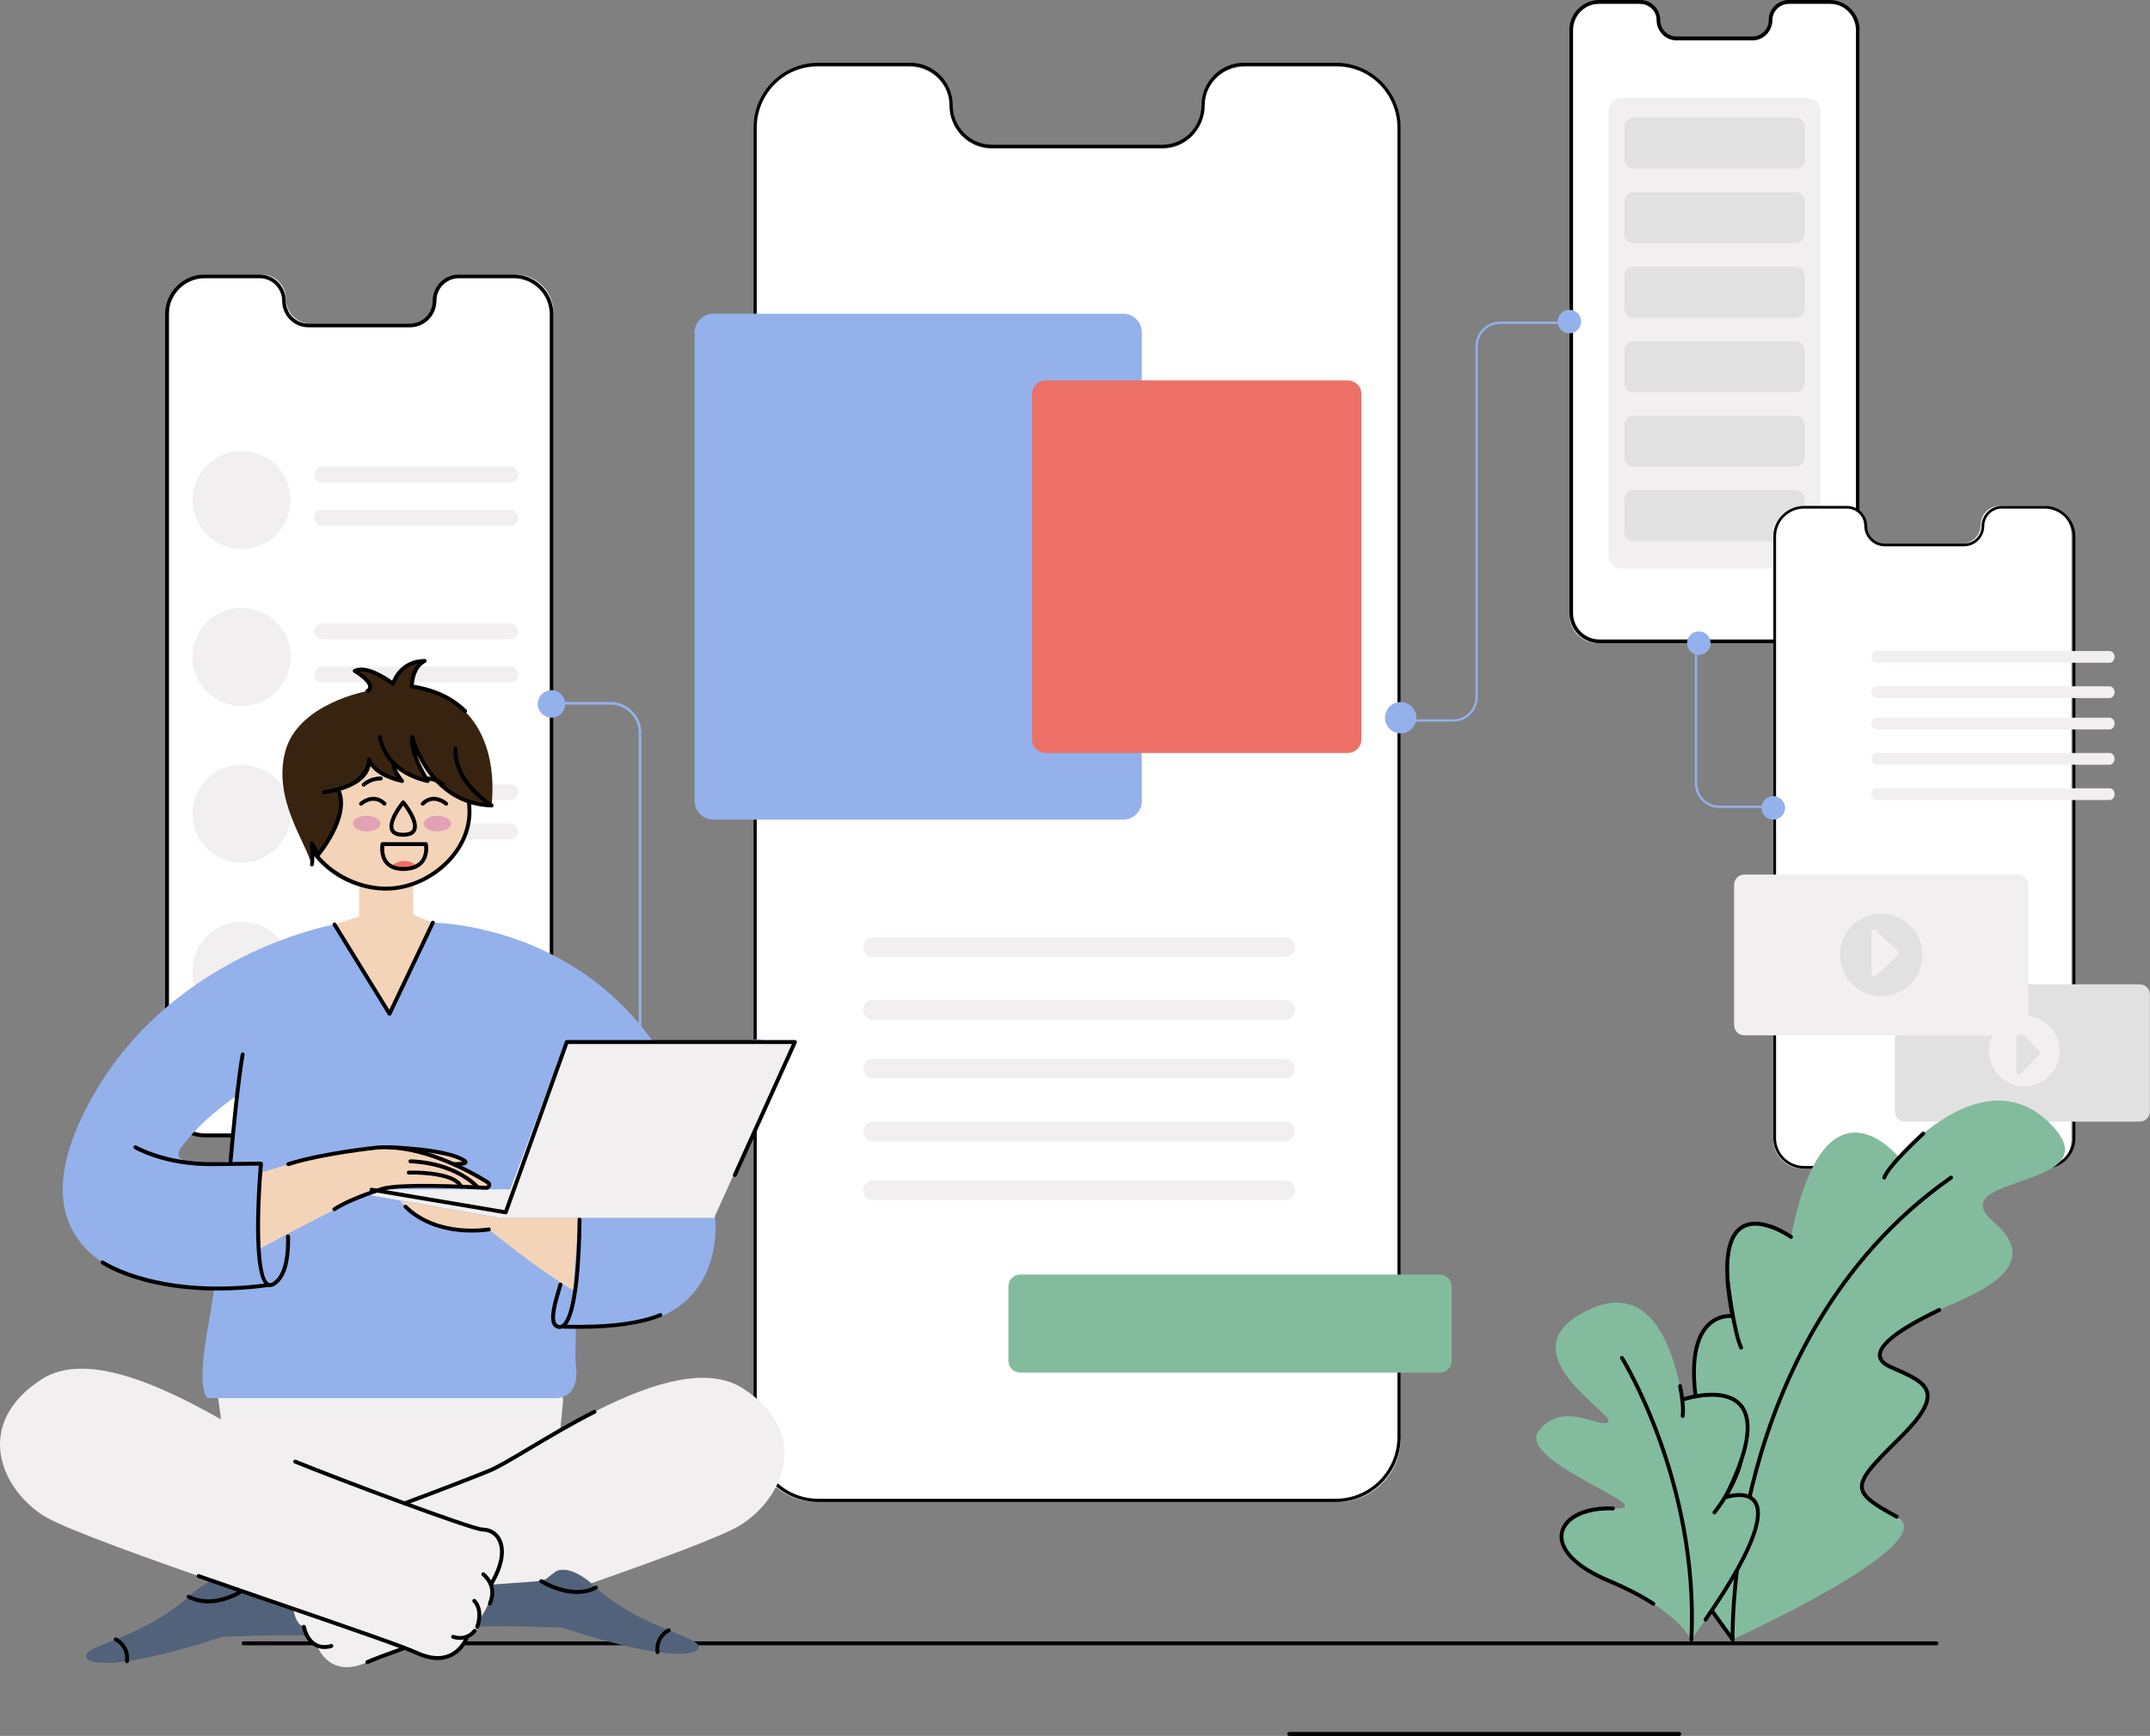 <?xml version="1.0" encoding="UTF-8"?> <svg xmlns="http://www.w3.org/2000/svg" width="2193" height="1771" viewBox="0 0 2193 1771" fill="none"><rect x="0" y="0" width="2193" height="1771" fill="#808080" stroke="none"/> <path fill-rule="evenodd" clip-rule="evenodd" d="M1363.85 1532.37H833.411C797.589 1532.37 768.553 1503.41 768.553 1467.69V132.705C768.553 96.977 797.589 68.016 833.411 68.016H927.548C950.702 68.016 969.475 86.74 969.475 109.838C969.475 132.936 988.248 151.656 1011.41 151.656H1185.86C1209.01 151.656 1227.79 132.936 1227.79 109.838C1227.79 86.74 1246.56 68.016 1269.72 68.016H1363.85C1399.67 68.016 1428.71 96.977 1428.71 132.705V1467.69C1428.71 1503.41 1399.67 1532.37 1363.85 1532.37Z" fill="white"></path> <path fill-rule="evenodd" clip-rule="evenodd" d="M834.74 67.337C800.074 67.337 771.862 95.623 771.862 130.397V1465.99C771.862 1500.76 800.074 1529.05 834.74 1529.05H1362.52C1397.19 1529.05 1425.4 1500.76 1425.4 1465.99V130.397C1425.4 95.623 1397.19 67.337 1362.52 67.337H1268.86C1246.77 67.337 1228.8 85.363 1228.8 107.515C1228.8 131.501 1209.34 151.015 1185.42 151.015H1011.84C987.926 151.015 968.467 131.501 968.467 107.515C968.467 85.363 950.497 67.337 928.404 67.337H834.74ZM1362.52 1532.37H834.74C798.242 1532.37 768.553 1502.6 768.553 1465.99V130.397C768.553 93.794 798.242 64.016 834.74 64.016H928.404C952.321 64.016 971.779 83.53 971.779 107.515C971.779 129.672 989.753 147.694 1011.84 147.694H1185.42C1207.51 147.694 1225.48 129.672 1225.48 107.515C1225.48 83.53 1244.94 64.016 1268.86 64.016H1362.52C1399.02 64.016 1428.71 93.794 1428.71 130.397V1465.99C1428.71 1502.6 1399.02 1532.37 1362.52 1532.37Z" fill="black"></path> <path fill-rule="evenodd" clip-rule="evenodd" d="M1867.74 656.158H1629.84C1613.78 656.158 1600.75 643.258 1600.75 627.351V32.812C1600.75 16.902 1613.78 4.001 1629.84 4.001H1672.06C1682.44 4.001 1690.86 12.34 1690.86 22.631C1690.86 32.913 1699.28 41.253 1709.67 41.253H1787.91C1798.29 41.253 1806.71 32.913 1806.71 22.631C1806.71 12.34 1815.13 4.001 1825.52 4.001H1867.74C1883.8 4.001 1896.83 16.902 1896.83 32.812V627.351C1896.83 643.258 1883.8 656.158 1867.74 656.158Z" fill="white"></path> <path fill-rule="evenodd" clip-rule="evenodd" d="M1631.34 3.768C1616.55 3.768 1604.51 15.852 1604.51 30.701V625.453C1604.51 640.307 1616.55 652.391 1631.34 652.391H1866.23C1881.03 652.391 1893.07 640.307 1893.07 625.453V30.701C1893.07 15.852 1881.03 3.768 1866.23 3.768H1824.55C1815.34 3.768 1807.86 11.281 1807.86 20.517C1807.86 31.828 1798.68 41.033 1787.41 41.033H1710.16C1698.89 41.033 1689.72 31.828 1689.72 20.517C1689.72 11.281 1682.23 3.768 1673.03 3.768H1631.34ZM1866.23 656.158H1631.34C1614.48 656.158 1600.75 642.383 1600.75 625.453V30.701C1600.75 13.772 1614.48 0 1631.34 0H1673.03C1684.3 0 1693.48 9.201 1693.48 20.517C1693.48 29.752 1700.96 37.265 1710.16 37.265H1787.41C1796.61 37.265 1804.1 29.752 1804.1 20.517C1804.1 9.201 1813.27 0 1824.55 0H1866.23C1883.1 0 1896.83 13.772 1896.83 30.701V625.453C1896.83 642.383 1883.1 656.158 1866.23 656.158Z" fill="black"></path> <path fill-rule="evenodd" clip-rule="evenodd" d="M525.984 1156.28H210.929C189.658 1156.28 172.409 1138.95 172.409 1117.57V318.772C172.409 297.395 189.658 280.068 210.929 280.068H266.844C280.595 280.068 291.747 291.273 291.747 305.09C291.747 318.908 302.898 330.113 316.65 330.113H420.263C434.019 330.113 445.167 318.908 445.167 305.09C445.167 291.273 456.318 280.068 470.074 280.068H525.984C547.26 280.068 564.504 297.395 564.504 318.772V1117.57C564.504 1138.95 547.26 1156.28 525.984 1156.28Z" fill="white"></path> <path fill-rule="evenodd" clip-rule="evenodd" d="M208.834 283.85C188.619 283.85 172.174 300.369 172.174 320.673V1119.67C172.174 1139.98 188.619 1156.5 208.834 1156.5H524.078C544.293 1156.5 560.738 1139.98 560.738 1119.67V320.673C560.738 300.369 544.293 283.85 524.078 283.85H468.13C455.428 283.85 445.095 294.229 445.095 306.988C445.095 321.834 433.075 333.908 418.294 333.908H314.618C299.838 333.908 287.817 321.834 287.817 306.988C287.817 294.229 277.48 283.85 264.778 283.85H208.834ZM524.078 1160.28H208.834C186.541 1160.28 168.408 1142.07 168.408 1119.67V320.673C168.408 298.281 186.541 280.068 208.834 280.068H264.778C279.559 280.068 291.583 292.142 291.583 306.988C291.583 319.747 301.916 330.126 314.618 330.126H418.294C430.996 330.126 441.329 319.747 441.329 306.988C441.329 292.142 453.353 280.068 468.13 280.068H524.078C546.372 280.068 564.504 298.281 564.504 320.673V1119.67C564.504 1142.07 546.372 1160.28 524.078 1160.28Z" fill="black"></path> <path fill-rule="evenodd" clip-rule="evenodd" d="M1482.32 736.178H1440.72V733.872H1482.32C1494.84 733.872 1505.04 723.597 1505.04 710.97V353.287C1505.04 339.389 1516.26 328.079 1530.05 328.079H1600.75V330.385H1530.05C1517.52 330.385 1507.33 340.66 1507.33 353.287V710.97C1507.33 724.868 1496.1 736.178 1482.32 736.178Z" fill="#94B1EB"></path> <path fill-rule="evenodd" clip-rule="evenodd" d="M756.55 1076.26H682.957C665.617 1076.26 651.514 1062.11 651.514 1044.7V747.73C651.514 731.783 638.587 718.809 622.698 718.809H564.504V716.173H622.698C640.038 716.173 654.141 730.327 654.141 747.73V1044.7C654.141 1060.65 667.068 1073.62 682.957 1073.62H756.55V1076.26Z" fill="#94B1EB"></path> <path fill-rule="evenodd" clip-rule="evenodd" d="M788.558 1076.26C788.558 1085.1 781.391 1092.26 772.554 1092.26C763.717 1092.26 756.55 1085.1 756.55 1076.26C756.55 1067.42 763.717 1060.26 772.554 1060.26C781.391 1060.26 788.558 1067.42 788.558 1076.26Z" fill="#94B1EB"></path> <path fill-rule="evenodd" clip-rule="evenodd" d="M1444.72 732.177C1444.72 741.014 1437.55 748.181 1428.71 748.181C1419.87 748.181 1412.71 741.014 1412.71 732.177C1412.71 723.336 1419.87 716.173 1428.71 716.173C1437.55 716.173 1444.72 723.336 1444.72 732.177Z" fill="#94B1EB"></path> <path fill-rule="evenodd" clip-rule="evenodd" d="M1612.76 328.081C1612.76 334.709 1607.38 340.082 1600.76 340.082C1594.13 340.082 1588.75 334.709 1588.75 328.081C1588.75 321.45 1594.13 316.076 1600.76 316.076C1607.38 316.076 1612.76 321.45 1612.76 328.081Z" fill="#94B1EB"></path> <path fill-rule="evenodd" clip-rule="evenodd" d="M1744.79 656.16C1744.79 662.788 1739.42 668.161 1732.79 668.161C1726.16 668.161 1720.78 662.788 1720.78 656.16C1720.78 649.529 1726.16 644.156 1732.79 644.156C1739.42 644.156 1744.79 649.529 1744.79 656.16Z" fill="#94B1EB"></path> <path fill-rule="evenodd" clip-rule="evenodd" d="M576.507 718.172C576.507 725.907 570.238 732.177 562.504 732.177C554.773 732.177 548.5 725.907 548.5 718.172C548.5 710.436 554.773 704.17 562.504 704.17C570.238 704.17 576.507 710.436 576.507 718.172Z" fill="#94B1EB"></path> <path fill-rule="evenodd" clip-rule="evenodd" d="M296.439 510.123C296.439 537.745 274.049 560.135 246.429 560.135C218.809 560.135 196.415 537.745 196.415 510.123C196.415 482.502 218.809 460.111 246.429 460.111C274.049 460.111 296.439 482.502 296.439 510.123Z" fill="#F1EFEF"></path> <path fill-rule="evenodd" clip-rule="evenodd" d="M520.391 492.119H328.549C324.069 492.119 320.445 488.537 320.445 484.117C320.445 479.697 324.069 476.115 328.549 476.115H520.391C524.868 476.115 528.495 479.697 528.495 484.117C528.495 488.537 524.868 492.119 520.391 492.119Z" fill="#F1EFEF"></path> <path fill-rule="evenodd" clip-rule="evenodd" d="M520.391 536.129H328.549C324.069 536.129 320.445 532.545 320.445 528.126C320.445 523.706 324.069 520.126 328.549 520.126H520.391C524.868 520.126 528.495 523.706 528.495 528.126C528.495 532.545 524.868 536.129 520.391 536.129Z" fill="#F1EFEF"></path> <path fill-rule="evenodd" clip-rule="evenodd" d="M296.439 670.162C296.439 697.783 274.049 720.174 246.429 720.174C218.809 720.174 196.415 697.783 196.415 670.162C196.415 642.54 218.809 620.15 246.429 620.15C274.049 620.15 296.439 642.54 296.439 670.162Z" fill="#F1EFEF"></path> <path fill-rule="evenodd" clip-rule="evenodd" d="M520.391 652.158H328.549C324.069 652.158 320.445 648.576 320.445 644.156C320.445 639.735 324.069 636.154 328.549 636.154H520.391C524.868 636.154 528.495 639.735 528.495 644.156C528.495 648.576 524.868 652.158 520.391 652.158Z" fill="#F1EFEF"></path> <path fill-rule="evenodd" clip-rule="evenodd" d="M520.391 696.168H328.549C324.069 696.168 320.445 692.584 320.445 688.164C320.445 683.745 324.069 680.164 328.549 680.164H520.391C524.868 680.164 528.495 683.745 528.495 688.164C528.495 692.584 524.868 696.168 520.391 696.168Z" fill="#F1EFEF"></path> <path fill-rule="evenodd" clip-rule="evenodd" d="M1843.25 580.14H1654.33C1646.84 580.14 1640.76 574.097 1640.76 566.649V113.519C1640.76 106.063 1646.84 100.024 1654.33 100.024H1843.25C1850.74 100.024 1856.82 106.063 1856.82 113.519V566.649C1856.82 574.097 1850.74 580.14 1843.25 580.14Z" fill="#F1EFEF"></path> <path fill-rule="evenodd" clip-rule="evenodd" d="M296.439 830.201C296.439 857.822 274.049 880.213 246.429 880.213C218.809 880.213 196.415 857.822 196.415 830.201C196.415 802.579 218.809 780.188 246.429 780.188C274.049 780.188 296.439 802.579 296.439 830.201Z" fill="#F1EFEF"></path> <path fill-rule="evenodd" clip-rule="evenodd" d="M520.391 816.197H328.549C324.069 816.197 320.445 812.616 320.445 808.195C320.445 803.775 324.069 800.193 328.549 800.193H520.391C524.868 800.193 528.495 803.775 528.495 808.195C528.495 812.616 524.868 816.197 520.391 816.197Z" fill="#F1EFEF"></path> <path fill-rule="evenodd" clip-rule="evenodd" d="M520.391 856.207H328.549C324.069 856.207 320.445 852.622 320.445 848.203C320.445 843.784 324.069 840.203 328.549 840.203H520.391C524.868 840.203 528.495 843.784 528.495 848.203C528.495 852.622 524.868 856.207 520.391 856.207Z" fill="#F1EFEF"></path> <path fill-rule="evenodd" clip-rule="evenodd" d="M296.439 990.239C296.439 1017.86 274.049 1040.25 246.429 1040.25C218.809 1040.25 196.415 1017.86 196.415 990.239C196.415 962.618 218.809 940.227 246.429 940.227C274.049 940.227 296.439 962.618 296.439 990.239Z" fill="#F1EFEF"></path> <path fill-rule="evenodd" clip-rule="evenodd" d="M520.391 976.236H328.549C324.069 976.236 320.445 972.654 320.445 968.234C320.445 963.813 324.069 960.232 328.549 960.232H520.391C524.868 960.232 528.495 963.813 528.495 968.234C528.495 972.654 524.868 976.236 520.391 976.236Z" fill="#F1EFEF"></path> <path fill-rule="evenodd" clip-rule="evenodd" d="M520.391 1020.25H328.549C324.069 1020.25 320.445 1016.66 320.445 1012.24C320.445 1007.82 324.069 1004.24 328.549 1004.24H520.391C524.868 1004.24 528.495 1007.82 528.495 1012.24C528.495 1016.66 524.868 1020.25 520.391 1020.25Z" fill="#F1EFEF"></path> <path fill-rule="evenodd" clip-rule="evenodd" d="M1145.6 836.202H727.587C717.066 836.202 708.539 827.691 708.539 817.199V339.08C708.539 328.584 717.066 320.077 727.587 320.077H1145.6C1156.12 320.077 1164.65 328.584 1164.65 339.08V817.199C1164.65 827.691 1156.12 836.202 1145.6 836.202Z" fill="#94B1EB"></path> <path fill-rule="evenodd" clip-rule="evenodd" d="M1374.67 768.186H1066.66C1058.9 768.186 1052.62 761.921 1052.62 754.19V402.093C1052.62 394.362 1058.9 388.094 1066.66 388.094H1374.67C1382.42 388.094 1388.7 394.362 1388.7 402.093V754.19C1388.7 761.921 1382.42 768.186 1374.67 768.186Z" fill="#EC7068"></path> <path fill-rule="evenodd" clip-rule="evenodd" d="M1311.42 976.236H889.851C884.731 976.236 880.58 971.756 880.58 966.233C880.58 960.707 884.731 956.231 889.851 956.231H1311.42C1316.54 956.231 1320.69 960.707 1320.69 966.233C1320.69 971.756 1316.54 976.236 1311.42 976.236Z" fill="#F1EFEF"></path> <path fill-rule="evenodd" clip-rule="evenodd" d="M1311.42 1040.25H889.851C884.731 1040.25 880.58 1035.77 880.58 1030.25C880.58 1024.73 884.731 1020.25 889.851 1020.25H1311.42C1316.54 1020.25 1320.69 1024.73 1320.69 1030.25C1320.69 1035.77 1316.54 1040.25 1311.42 1040.25Z" fill="#F1EFEF"></path> <path fill-rule="evenodd" clip-rule="evenodd" d="M1311.42 1100.27H889.851C884.731 1100.27 880.58 1095.79 880.58 1090.27C880.58 1084.74 884.731 1080.26 889.851 1080.26H1311.42C1316.54 1080.26 1320.69 1084.74 1320.69 1090.27C1320.69 1095.79 1316.54 1100.27 1311.42 1100.27Z" fill="#F1EFEF"></path> <path fill-rule="evenodd" clip-rule="evenodd" d="M1311.42 1164.28H889.851C884.731 1164.28 880.58 1159.8 880.58 1154.28C880.58 1148.76 884.731 1144.28 889.851 1144.28H1311.42C1316.54 1144.28 1320.69 1148.76 1320.69 1154.28C1320.69 1159.8 1316.54 1164.28 1311.42 1164.28Z" fill="#F1EFEF"></path> <path fill-rule="evenodd" clip-rule="evenodd" d="M1311.42 1224.3H889.851C884.731 1224.3 880.58 1219.82 880.58 1214.3C880.58 1208.77 884.731 1204.29 889.851 1204.29H1311.42C1316.54 1204.29 1320.69 1208.77 1320.69 1214.3C1320.69 1219.82 1316.54 1224.3 1311.42 1224.3Z" fill="#F1EFEF"></path> <path fill-rule="evenodd" clip-rule="evenodd" d="M1468.65 1400.34H1040.7C1034.02 1400.34 1028.62 1394.98 1028.62 1388.37V1312.28C1028.62 1305.67 1034.02 1300.31 1040.7 1300.31H1468.65C1475.32 1300.31 1480.73 1305.67 1480.73 1312.28V1388.37C1480.73 1394.98 1475.32 1400.34 1468.65 1400.34Z" fill="#83BB9E"></path> <path fill-rule="evenodd" clip-rule="evenodd" d="M1831.6 172.042H1665.98C1660.89 172.042 1656.77 167.788 1656.77 162.544V129.527C1656.77 124.279 1660.89 120.029 1665.98 120.029H1831.6C1836.69 120.029 1840.81 124.279 1840.81 129.527V162.544C1840.81 167.788 1836.69 172.042 1831.6 172.042Z" fill="#E1E1E1"></path> <path fill-rule="evenodd" clip-rule="evenodd" d="M1831.6 248.06H1665.98C1660.89 248.06 1656.77 243.807 1656.77 238.562V205.545C1656.77 200.297 1660.89 196.047 1665.98 196.047H1831.6C1836.69 196.047 1840.81 200.297 1840.81 205.545V238.562C1840.81 243.807 1836.69 248.06 1831.6 248.06Z" fill="#E1E1E1"></path> <path fill-rule="evenodd" clip-rule="evenodd" d="M1831.6 324.078H1665.98C1660.89 324.078 1656.77 319.825 1656.77 314.58V281.564C1656.77 276.315 1660.89 272.066 1665.98 272.066H1831.6C1836.69 272.066 1840.81 276.315 1840.81 281.564V314.58C1840.81 319.825 1836.69 324.078 1831.6 324.078Z" fill="#E1E1E1"></path> <path fill-rule="evenodd" clip-rule="evenodd" d="M1831.6 400.097H1665.98C1660.89 400.097 1656.77 395.843 1656.77 390.595V357.582C1656.77 352.334 1660.89 348.084 1665.98 348.084H1831.6C1836.69 348.084 1840.81 352.334 1840.81 357.582V390.595C1840.81 395.843 1836.69 400.097 1831.6 400.097Z" fill="#E1E1E1"></path> <path fill-rule="evenodd" clip-rule="evenodd" d="M1831.6 476.115H1665.98C1660.89 476.115 1656.77 471.862 1656.77 466.613V433.6C1656.77 428.352 1660.89 424.102 1665.98 424.102H1831.6C1836.69 424.102 1840.81 428.352 1840.81 433.6V466.613C1840.81 471.862 1836.69 476.115 1831.6 476.115Z" fill="#E1E1E1"></path> <path fill-rule="evenodd" clip-rule="evenodd" d="M1831.6 552.133H1665.98C1660.89 552.133 1656.77 547.88 1656.77 542.632V509.619C1656.77 504.37 1660.89 500.121 1665.98 500.121H1831.6C1836.69 500.121 1840.81 504.37 1840.81 509.619V542.632C1840.81 547.88 1836.69 552.133 1831.6 552.133Z" fill="#E1E1E1"></path> <path fill-rule="evenodd" clip-rule="evenodd" d="M1804.8 824.199H1753.57C1739.9 824.199 1728.79 812.91 1728.79 799.038V656.158H1731.06V799.038C1731.06 811.641 1741.15 821.898 1753.57 821.898H1804.8V824.199Z" fill="#94B1EB"></path> <path fill-rule="evenodd" clip-rule="evenodd" d="M2083.01 1192.29H1838.68C1822.18 1192.29 1808.8 1178.92 1808.8 1162.42V545.999C1808.8 529.504 1822.18 516.125 1838.68 516.125H1882.04C1892.71 516.125 1901.35 524.775 1901.35 535.44C1901.35 546.101 1910 554.747 1920.67 554.747H2001.02C2011.69 554.747 2020.34 546.101 2020.34 535.44C2020.34 524.775 2028.98 516.125 2039.65 516.125H2083.01C2099.5 516.125 2112.88 529.504 2112.88 545.999V1162.42C2112.88 1178.92 2099.5 1192.29 2083.01 1192.29Z" fill="white"></path> <path fill-rule="evenodd" clip-rule="evenodd" d="M1840.18 518.87C1824.41 518.87 1811.57 531.6 1811.57 547.244V1161.17C1811.57 1176.81 1824.41 1189.54 1840.18 1189.54H2085.5C2101.28 1189.54 2114.11 1176.81 2114.11 1161.17V547.244C2114.11 531.6 2101.28 518.87 2085.5 518.87H2041.96C2032.03 518.87 2023.96 526.882 2023.96 536.732C2023.96 548.091 2014.64 557.335 2003.18 557.335H1922.5C1911.05 557.335 1901.73 548.091 1901.73 536.732C1901.73 526.882 1893.65 518.87 1883.72 518.87H1840.18ZM2085.5 1192.29H1840.18C1822.88 1192.29 1808.8 1178.33 1808.8 1161.17V547.244C1808.8 530.086 1822.88 516.125 1840.18 516.125H1883.72C1895.17 516.125 1904.49 525.372 1904.49 536.732C1904.49 546.578 1912.57 554.59 1922.5 554.59H2003.18C2013.11 554.59 2021.19 546.578 2021.19 536.732C2021.19 525.372 2030.51 516.125 2041.96 516.125H2085.5C2102.8 516.125 2116.88 530.086 2116.88 547.244V1161.17C2116.88 1178.33 2102.8 1192.29 2085.5 1192.29Z" fill="black"></path> <path fill-rule="evenodd" clip-rule="evenodd" d="M1820.81 824.201C1820.81 830.828 1815.43 836.202 1808.8 836.202C1802.18 836.202 1796.8 830.828 1796.8 824.201C1796.8 817.57 1802.18 812.196 1808.8 812.196C1815.43 812.196 1820.81 817.57 1820.81 824.201Z" fill="#94B1EB"></path> <path fill-rule="evenodd" clip-rule="evenodd" d="M2151.66 676.163H1914.05C1911.17 676.163 1908.83 673.476 1908.83 670.164C1908.83 666.848 1911.17 664.16 1914.05 664.16H2151.66C2154.55 664.16 2156.89 666.848 2156.89 670.164C2156.89 673.476 2154.55 676.163 2151.66 676.163Z" fill="#F1EFEF"></path> <path fill-rule="evenodd" clip-rule="evenodd" d="M2151.66 712.172H1914.05C1911.17 712.172 1908.83 709.485 1908.83 706.168C1908.83 702.856 1911.17 700.169 1914.05 700.169H2151.66C2154.55 700.169 2156.89 702.856 2156.89 706.168C2156.89 709.485 2154.55 712.172 2151.66 712.172Z" fill="#F1EFEF"></path> <path fill-rule="evenodd" clip-rule="evenodd" d="M2151.66 744.18H1914.05C1911.17 744.18 1908.83 741.494 1908.83 738.178C1908.83 734.867 1911.17 732.177 1914.05 732.177H2151.66C2154.55 732.177 2156.89 734.867 2156.89 738.178C2156.89 741.494 2154.55 744.18 2151.66 744.18Z" fill="#F1EFEF"></path> <path fill-rule="evenodd" clip-rule="evenodd" d="M2151.66 780.188H1914.05C1911.17 780.188 1908.83 777.501 1908.83 774.189C1908.83 770.873 1911.17 768.186 1914.05 768.186H2151.66C2154.55 768.186 2156.89 770.873 2156.89 774.189C2156.89 777.501 2154.55 780.188 2151.66 780.188Z" fill="#F1EFEF"></path> <path fill-rule="evenodd" clip-rule="evenodd" d="M2151.66 816.197H1914.05C1911.17 816.197 1908.83 813.51 1908.83 810.193C1908.83 806.881 1911.17 804.194 1914.05 804.194H2151.66C2154.55 804.194 2156.89 806.881 2156.89 810.193C2156.89 813.51 2154.55 816.197 2151.66 816.197Z" fill="#F1EFEF"></path> <path fill-rule="evenodd" clip-rule="evenodd" d="M2182.51 1144.28H1943.23C1937.48 1144.28 1932.83 1139.63 1932.83 1133.9V1014.62C1932.83 1008.89 1937.48 1004.24 1943.23 1004.24H2182.51C2188.24 1004.24 2192.9 1008.89 2192.9 1014.62V1133.9C2192.9 1139.63 2188.24 1144.28 2182.51 1144.28Z" fill="#E1E1E1"></path> <path fill-rule="evenodd" clip-rule="evenodd" d="M2100.88 1072.26C2100.88 1092.14 2084.75 1108.27 2064.86 1108.27C2044.98 1108.27 2028.86 1092.14 2028.86 1072.26C2028.86 1052.37 2044.98 1036.25 2064.86 1036.25C2084.75 1036.25 2100.88 1052.37 2100.88 1072.26Z" fill="#F1EFEF"></path> <path fill-rule="evenodd" clip-rule="evenodd" d="M2080.17 1075.98L2060.93 1095.55C2059.43 1097.08 2056.86 1095.99 2056.86 1093.83V1054.69C2056.86 1052.52 2059.43 1051.44 2060.93 1052.97L2080.17 1072.54C2081.1 1073.49 2081.1 1075.03 2080.17 1075.98Z" fill="#E1E1E1"></path> <path fill-rule="evenodd" clip-rule="evenodd" d="M2058.45 1056.26H1779.21C1773.46 1056.26 1768.79 1051.53 1768.79 1045.69V902.776C1768.79 896.941 1773.46 892.215 1779.21 892.215H2058.45C2064.2 892.215 2068.87 896.941 2068.87 902.776V1045.69C2068.87 1051.53 2064.2 1056.26 2058.45 1056.26Z" fill="#F1EFEF"></path> <path fill-rule="evenodd" clip-rule="evenodd" d="M1960.84 974.235C1960.84 997.439 1942.03 1016.25 1918.83 1016.25C1895.63 1016.25 1876.82 997.439 1876.82 974.235C1876.82 951.031 1895.63 932.225 1918.83 932.225C1942.03 932.225 1960.84 951.031 1960.84 974.235Z" fill="#E1E1E1"></path> <path fill-rule="evenodd" clip-rule="evenodd" d="M1936.02 974.105L1913.58 995.459C1911.82 997.127 1908.83 995.949 1908.83 993.588V950.88C1908.83 948.524 1911.82 947.342 1913.58 949.01L1936.02 970.36C1937.11 971.398 1937.11 973.074 1936.02 974.105Z" fill="#F1EFEF"></path> <path fill-rule="evenodd" clip-rule="evenodd" d="M1767.28 1672.59C1767.28 1672.59 1984.17 1574.16 1934.7 1547.36C1885.24 1520.56 1888.33 1515.83 1937.8 1467.04C1987.27 1418.26 1964.08 1410.39 1928.52 1394.65C1892.97 1378.91 1951.94 1349.01 1977.99 1336.42C2004.04 1323.83 2090.84 1295.5 2033.64 1246.71C1976.45 1197.92 2158.85 1213.66 2090.84 1145.99C2022.82 1078.31 1936.75 1180.61 1936.75 1180.61C1936.75 1180.61 1861.18 1086.61 1826.83 1261.88C1826.83 1261.88 1739.18 1199.7 1767.28 1342.71C1767.28 1342.71 1695.41 1331.69 1745.6 1495.37C1745.6 1495.37 1689.34 1497.06 1716.02 1581.44C1723.82 1606.1 1735.88 1629.15 1750.96 1650.01L1767.28 1672.59Z" fill="#83BB9E"></path> <path fill-rule="evenodd" clip-rule="evenodd" d="M1767.28 1674.59C1766.22 1674.59 1765.34 1673.73 1765.31 1672.65C1765.3 1671.87 1763.54 1593.75 1790.13 1496.93C1814.69 1407.53 1869.13 1283.39 1989.01 1199.72C1989.9 1199.09 1991.13 1199.33 1991.74 1200.24C1992.35 1201.15 1992.12 1202.39 1991.23 1203.02C1872.36 1285.98 1818.34 1409.16 1793.95 1497.89C1767.49 1594.15 1769.22 1671.76 1769.24 1672.54C1769.27 1673.64 1768.42 1674.56 1767.33 1674.59H1767.28Z" fill="black"></path> <path fill-rule="evenodd" clip-rule="evenodd" d="M1934.7 1549.36C1934.39 1549.36 1934.08 1549.28 1933.78 1549.12C1909.68 1536.06 1898.68 1528.54 1897.29 1518.48C1895.63 1506.46 1908.82 1492.84 1936.43 1465.61C1956.95 1445.37 1965.71 1431.45 1963.98 1421.82C1962.15 1411.64 1948.46 1405.61 1931.13 1397.98L1927.74 1396.48C1919.68 1392.92 1915.55 1388.27 1915.46 1382.67C1915.2 1366.45 1950.54 1347.47 1977.15 1334.61C1978.13 1334.14 1979.3 1334.56 1979.76 1335.56C1980.23 1336.56 1979.81 1337.75 1978.83 1338.22C1939.22 1357.37 1919.22 1372.3 1919.39 1382.6C1919.46 1386.49 1922.79 1389.93 1929.3 1392.82L1932.69 1394.31C1951.1 1402.42 1965.64 1408.82 1967.84 1421.1C1969.86 1432.32 1961.01 1446.93 1939.16 1468.48C1913.25 1494.04 1899.79 1507.85 1901.18 1517.92C1902.33 1526.2 1913.2 1533.44 1935.63 1545.59C1936.59 1546.11 1936.95 1547.32 1936.44 1548.3C1936.09 1548.97 1935.41 1549.36 1934.7 1549.36Z" fill="black"></path> <path fill-rule="evenodd" clip-rule="evenodd" d="M1767.28 1674.59C1766.68 1674.59 1766.08 1674.31 1765.7 1673.78L1749.38 1651.2C1733.62 1629.4 1721.77 1606.13 1714.15 1582.05C1704.05 1550.12 1704.43 1526 1715.29 1510.35C1724.2 1497.51 1737.48 1494.37 1743.01 1493.61C1728.04 1444.08 1715.55 1380.38 1738.8 1352.78C1748.11 1341.72 1759.73 1340.51 1764.86 1340.55C1755.57 1291.68 1759.04 1261.47 1775.16 1250.72C1795.22 1237.33 1826.62 1259.29 1827.95 1260.24C1828.84 1260.87 1829.06 1262.11 1828.44 1263.02C1827.82 1263.93 1826.6 1264.15 1825.71 1263.52C1825.41 1263.31 1795.15 1242.15 1777.31 1254.07C1762.59 1263.89 1759.79 1294.4 1769.21 1342.32C1769.33 1342.96 1769.14 1343.62 1768.7 1344.09C1768.26 1344.56 1767.62 1344.78 1766.99 1344.69C1766.4 1344.6 1752.41 1342.7 1741.73 1355.45C1729.38 1370.19 1720.35 1406.32 1747.48 1494.78C1747.66 1495.37 1747.56 1496.02 1747.2 1496.53C1746.85 1497.04 1746.28 1497.35 1745.67 1497.37C1745.49 1497.38 1728.56 1498.11 1718.46 1512.71C1708.4 1527.27 1708.2 1550.19 1717.89 1580.83C1725.38 1604.49 1737.04 1627.37 1752.54 1648.83L1768.86 1671.41C1769.5 1672.3 1769.32 1673.55 1768.44 1674.2C1768.09 1674.46 1767.69 1674.59 1767.28 1674.59Z" fill="black"></path> <path fill-rule="evenodd" clip-rule="evenodd" d="M1725.25 1672.59C1723.93 1674.41 1716.05 1644.23 1640.57 1612.52C1565.1 1580.81 1588.46 1536.65 1645.18 1538.92C1701.9 1541.18 1545.08 1491.5 1569.55 1459.66C1594.02 1427.82 1633.75 1458.52 1640.57 1450.6C1647.4 1442.67 1539.52 1382.66 1611.81 1340.76C1684.1 1298.87 1707.46 1377.86 1716.36 1427.82C1716.36 1427.82 1829.8 1389.45 1759.73 1527.59C1759.73 1527.59 1854.27 1494.88 1725.25 1672.59Z" fill="#83BB9E"></path> <path fill-rule="evenodd" clip-rule="evenodd" d="M1725.26 1674.59C1725.22 1674.59 1725.19 1674.59 1725.16 1674.59C1724.07 1674.54 1723.24 1673.6 1723.29 1672.5C1730.95 1513.17 1653.55 1387.68 1652.77 1386.43C1652.18 1385.49 1652.45 1384.26 1653.37 1383.66C1654.28 1383.07 1655.5 1383.34 1656.08 1384.27C1656.87 1385.53 1734.94 1512.05 1727.22 1672.69C1727.17 1673.76 1726.3 1674.59 1725.26 1674.59Z" fill="black"></path> <path fill-rule="evenodd" clip-rule="evenodd" d="M1686.4 1638.14C1686.04 1638.14 1685.68 1638.04 1685.35 1637.83C1672.6 1629.6 1657.28 1621.7 1639.82 1614.37C1605.61 1599.99 1587.46 1580.78 1591.29 1562.98C1594.88 1546.24 1616.56 1535.76 1645.25 1536.92C1646.34 1536.96 1647.18 1537.89 1647.14 1538.99C1647.1 1540.1 1646.22 1540.98 1645.1 1540.91C1618.78 1539.85 1598.25 1549.29 1595.13 1563.83C1591.75 1579.59 1609.01 1597.1 1641.32 1610.67C1658.99 1618.09 1674.52 1626.09 1687.46 1634.45C1688.37 1635.05 1688.65 1636.28 1688.07 1637.21C1687.69 1637.81 1687.06 1638.14 1686.4 1638.14Z" fill="black"></path> <path fill-rule="evenodd" clip-rule="evenodd" d="M1739.65 1654.31C1739.25 1654.31 1738.86 1654.19 1738.51 1653.95C1737.63 1653.31 1737.42 1652.06 1738.04 1651.16C1792.98 1571.8 1795.64 1543.04 1788.19 1532.89C1780.67 1522.64 1760.56 1529.42 1760.36 1529.49C1759.6 1529.75 1758.76 1529.52 1758.24 1528.9C1757.72 1528.28 1757.62 1527.4 1757.99 1526.68C1778.01 1487.2 1784.8 1458.71 1778.18 1441.99C1775.38 1434.92 1770.06 1429.97 1762.36 1427.31C1743.7 1420.84 1717.24 1429.62 1716.97 1429.71C1715.94 1430.05 1714.83 1429.49 1714.49 1428.45C1714.15 1427.4 1714.71 1426.27 1715.74 1425.92C1716.87 1425.54 1743.7 1416.62 1763.63 1423.52C1772.46 1426.58 1778.58 1432.29 1781.83 1440.5C1788.66 1457.75 1782.49 1485.99 1763.49 1524.49C1770.61 1522.86 1784.5 1521.18 1791.33 1530.48C1803.31 1546.79 1786.47 1588.16 1741.25 1653.46C1740.87 1654.02 1740.26 1654.31 1739.65 1654.31Z" fill="black"></path> <path fill-rule="evenodd" clip-rule="evenodd" d="M1748.74 1544.97C1748.3 1544.97 1747.85 1544.82 1747.49 1544.51C1746.65 1543.81 1746.54 1542.55 1747.23 1541.7C1747.43 1541.45 1767.89 1516.04 1774.03 1489.57C1774.28 1488.49 1775.33 1487.84 1776.39 1488.08C1777.45 1488.34 1778.1 1489.42 1777.85 1490.49C1771.5 1517.88 1751.12 1543.19 1750.25 1544.25C1749.87 1544.73 1749.31 1544.97 1748.74 1544.97Z" fill="black"></path> <path fill-rule="evenodd" clip-rule="evenodd" d="M1716.36 1446.57C1716.29 1446.57 1716.22 1446.57 1716.16 1446.56C1715.08 1446.45 1714.29 1445.47 1714.4 1444.37C1715.15 1436.76 1714.25 1426.7 1711.73 1414.46C1711.5 1413.37 1712.18 1412.31 1713.25 1412.09C1714.31 1411.87 1715.35 1412.55 1715.57 1413.64C1718.18 1426.28 1719.1 1436.75 1718.31 1444.77C1718.21 1445.8 1717.36 1446.57 1716.36 1446.57Z" fill="black"></path> <path fill-rule="evenodd" clip-rule="evenodd" d="M1775.94 1376.83C1775.21 1376.83 1774.5 1376.42 1774.17 1375.7C1766.82 1360.08 1760.65 1310.92 1760.39 1308.84C1760.25 1307.74 1761.02 1306.73 1762.09 1306.6C1763.19 1306.48 1764.15 1307.23 1764.29 1308.33C1764.35 1308.84 1770.64 1358.94 1777.71 1373.97C1778.18 1374.96 1777.77 1376.16 1776.79 1376.64C1776.52 1376.77 1776.23 1376.83 1775.94 1376.83Z" fill="black"></path> <path fill-rule="evenodd" clip-rule="evenodd" d="M1921.95 1203.37C1921.73 1203.37 1921.52 1203.33 1921.3 1203.26C1920.28 1202.9 1919.73 1201.76 1920.09 1200.71C1924.43 1187.94 1959.02 1156.28 1960.5 1154.94C1961.3 1154.2 1962.54 1154.27 1963.27 1155.09C1963.99 1155.91 1963.93 1157.18 1963.12 1157.92C1962.76 1158.24 1927.82 1190.22 1923.8 1202.03C1923.52 1202.85 1922.76 1203.37 1921.95 1203.37Z" fill="black"></path> <path fill-rule="evenodd" clip-rule="evenodd" d="M1712.82 1767C1713.93 1767 1714.82 1767.9 1714.82 1769C1714.82 1770.1 1713.93 1771 1712.82 1771H1314.98C1313.88 1771 1312.98 1770.1 1312.98 1769C1312.98 1767.9 1313.88 1767 1314.98 1767H1712.82ZM1975.24 1674.52C1976.34 1674.52 1977.24 1675.42 1977.24 1676.52C1977.24 1677.63 1976.34 1678.52 1975.24 1678.52H248.424C247.32 1678.52 246.424 1677.63 246.424 1676.52C246.424 1675.42 247.32 1674.52 248.424 1674.52H1975.24Z" fill="black"></path> <path fill-rule="evenodd" clip-rule="evenodd" d="M709.811 1675.87C698.352 1666.59 648.696 1656.22 607.766 1619.66C566.84 1583.1 561.931 1612.57 552.109 1613.11C542.286 1613.66 500.884 1616.16 500.884 1616.16C500.884 1616.16 504.801 1629.08 490.274 1650.33C490.274 1650.33 490.022 1654.68 487.849 1659.59C504.729 1657.85 573.39 1660.59 573.39 1660.59C700.533 1702.06 721.27 1685.14 709.811 1675.87ZM309.89 1659.62C301.108 1656.94 299.148 1641.5 299.148 1641.5L309.906 1645.1L309.89 1645.01L215.299 1613.1C209.222 1615.7 201.752 1620.6 192.402 1628.95C151.476 1665.52 101.82 1675.88 90.357 1685.16C78.898 1694.44 99.635 1711.35 226.778 1669.88C226.778 1669.88 298.472 1667.03 313.375 1669L313.239 1668.07C310.338 1663.07 309.89 1659.62 309.89 1659.62Z" fill="#53627B"></path> <path fill-rule="evenodd" clip-rule="evenodd" d="M503.955 1610.72C503.903 1610.79 503.871 1610.85 503.823 1610.92C508.18 1602.68 510.624 1595.3 511.528 1588.88C510.52 1597.96 507.051 1606.61 503.955 1610.72ZM758.132 1416.65C711.769 1386.31 632.061 1424.6 571.455 1459.23V1459.23L574.36 1429.52C574.944 1423.52 570.227 1418.32 564.193 1418.32H230.981C225.907 1418.32 221.998 1422.8 222.695 1427.82L225.383 1447.32L225.411 1448.06C165.237 1413.94 87.558 1377.56 42.035 1407.36C-28.85 1453.76 2.081 1520.79 45.904 1547.21C89.727 1573.63 387.462 1669.01 425.484 1686.41C463.509 1703.81 475.752 1671.59 475.752 1671.59C489.423 1666.23 490.275 1650.33 490.275 1650.33C504.799 1629.07 500.886 1616.16 500.886 1616.16C501.438 1615.25 501.874 1614.38 502.382 1613.49C501.042 1617.53 507.567 1616.16 507.567 1616.16L539.799 1613.83C552.946 1613.05 556.891 1610.79 556.891 1610.79L567.382 1602.85C582.726 1596.24 603.243 1615.22 603.243 1615.22C672.975 1590.74 735.907 1567.57 754.263 1556.5C798.09 1530.08 829.021 1463.05 758.132 1416.65ZM299.149 1641.49C299.149 1641.49 301.106 1656.94 309.892 1659.62C309.892 1659.62 311.184 1669.96 324.415 1680.88C324.415 1680.88 336.662 1713.1 374.683 1695.7C380.801 1692.9 393.64 1688.08 411.06 1681.86L318.582 1648L299.149 1641.49Z" fill="#F1EFEF"></path> <path fill-rule="evenodd" clip-rule="evenodd" d="M500.883 1618.16C500.531 1618.16 500.175 1618.07 499.851 1617.88C498.907 1617.3 498.603 1616.08 499.171 1615.13C509.886 1597.39 512.814 1581.38 507.209 1571.23C504.164 1565.71 498.867 1562.6 492.297 1562.47C480.454 1562.25 336.98 1508.01 300.347 1492.99C299.327 1492.57 298.835 1491.4 299.255 1490.38C299.675 1489.36 300.847 1488.88 301.863 1489.29C342.705 1506.03 481.707 1558.27 492.373 1558.47C500.315 1558.63 507.001 1562.57 510.714 1569.29C517.027 1580.74 514.071 1598.2 502.6 1617.2C502.22 1617.82 501.56 1618.16 500.883 1618.16Z" fill="black"></path> <path fill-rule="evenodd" clip-rule="evenodd" d="M446.37 1693.57C439.697 1693.57 432.435 1691.79 424.653 1688.23C410.23 1681.63 357.461 1663.48 296.358 1642.47C265.395 1631.82 233.375 1620.81 201.915 1609.79C200.875 1609.43 200.323 1608.29 200.691 1607.24C201.055 1606.2 202.199 1605.65 203.236 1606.02C234.683 1617.03 266.699 1628.04 297.662 1638.68C358.861 1659.73 411.714 1677.9 426.317 1684.59C438.264 1690.06 448.735 1691.02 457.453 1687.47C469.24 1682.66 473.837 1670.99 473.881 1670.87C474.281 1669.84 475.437 1669.32 476.466 1669.72C477.498 1670.11 478.014 1671.26 477.622 1672.3C477.418 1672.84 472.417 1685.65 459.013 1691.15C455.08 1692.76 450.859 1693.57 446.37 1693.57Z" fill="black"></path> <path fill-rule="evenodd" clip-rule="evenodd" d="M499.715 1637.95C499.463 1637.95 499.203 1637.9 498.955 1637.79C497.93 1637.37 497.446 1636.21 497.866 1635.19C502.284 1624.45 500.203 1615.17 491.689 1607.58C490.865 1606.85 490.793 1605.58 491.525 1604.76C492.265 1603.94 493.529 1603.86 494.35 1604.59C506.709 1615.6 505.092 1628.13 501.563 1636.71C501.247 1637.48 500.499 1637.95 499.715 1637.95Z" fill="black"></path> <path fill-rule="evenodd" clip-rule="evenodd" d="M469.137 1672.98C464.724 1672.98 461.499 1671.77 461.431 1671.74C460.403 1671.35 459.891 1670.2 460.287 1669.16C460.687 1668.14 461.843 1667.62 462.872 1668.01C463.352 1668.2 474.731 1672.37 482.628 1662.47C483.317 1661.61 484.573 1661.46 485.437 1662.15C486.305 1662.84 486.445 1664.1 485.757 1664.96C480.588 1671.45 474.106 1672.98 469.137 1672.98Z" fill="black"></path> <path fill-rule="evenodd" clip-rule="evenodd" d="M486.794 1661.71C486.578 1661.71 486.362 1661.67 486.146 1661.6C485.102 1661.24 484.545 1660.11 484.902 1659.06C490.579 1642.45 482.749 1634.97 482.413 1634.66C481.605 1633.92 481.545 1632.65 482.289 1631.84C483.025 1631.03 484.277 1630.95 485.098 1631.69C485.514 1632.07 495.264 1641.11 488.686 1660.35C488.402 1661.19 487.626 1661.71 486.794 1661.71Z" fill="black"></path> <path fill-rule="evenodd" clip-rule="evenodd" d="M588.455 1626.18C569.155 1626.18 551.99 1615.41 551.03 1614.8C550.102 1614.21 549.826 1612.97 550.422 1612.04C551.014 1611.11 552.254 1610.84 553.183 1611.43C553.479 1611.61 583.198 1630.22 606.84 1617.89C607.828 1617.37 609.028 1617.76 609.54 1618.74C610.048 1619.72 609.672 1620.92 608.692 1621.44C602.078 1624.89 595.137 1626.18 588.455 1626.18Z" fill="black"></path> <path fill-rule="evenodd" clip-rule="evenodd" d="M670.645 1687.46C669.641 1687.46 668.773 1686.7 668.657 1685.68C666.732 1668.27 681.176 1661.44 681.32 1661.37C682.32 1660.91 683.504 1661.35 683.968 1662.35C684.433 1663.35 683.993 1664.54 682.996 1665C682.504 1665.23 671.033 1670.76 672.638 1685.24C672.758 1686.34 671.966 1687.33 670.869 1687.45C670.793 1687.46 670.717 1687.46 670.645 1687.46Z" fill="black"></path> <path fill-rule="evenodd" clip-rule="evenodd" d="M412.632 1535.73C411.82 1535.73 411.055 1535.24 410.759 1534.43C410.371 1533.4 410.895 1532.24 411.932 1531.86C446.68 1518.89 481.392 1505.51 498.305 1498.58C506.931 1495.04 520.902 1486.73 538.59 1476.2C557.471 1464.95 580.965 1450.97 605.49 1438.47C606.475 1437.96 607.679 1438.36 608.179 1439.35C608.683 1440.33 608.291 1441.53 607.307 1442.03C582.897 1454.47 559.467 1468.42 540.639 1479.63C522.806 1490.25 508.723 1498.64 499.821 1502.28C482.873 1509.23 448.116 1522.62 413.332 1535.61C413.1 1535.69 412.864 1535.73 412.632 1535.73Z" fill="black"></path> <path fill-rule="evenodd" clip-rule="evenodd" d="M374.685 1697.7C373.925 1697.7 373.201 1697.27 372.865 1696.53C372.404 1695.53 372.849 1694.34 373.853 1693.88C379.574 1691.26 391.525 1686.71 410.39 1679.98C411.422 1679.6 412.574 1680.15 412.946 1681.19C413.318 1682.23 412.774 1683.37 411.734 1683.75C392.981 1690.44 381.135 1694.95 375.517 1697.52C375.245 1697.64 374.961 1697.7 374.685 1697.7Z" fill="black"></path> <path fill-rule="evenodd" clip-rule="evenodd" d="M331.022 1682.32C328.117 1682.32 324.688 1681.78 321.279 1680.01C314.874 1676.67 310.389 1669.97 307.948 1660.1C307.684 1659.03 308.34 1657.94 309.413 1657.68C310.493 1657.42 311.569 1658.07 311.833 1659.14C313.978 1667.83 317.767 1673.65 323.088 1676.44C329.942 1680.03 337.227 1677.33 337.299 1677.3C338.324 1676.91 339.484 1677.43 339.88 1678.46C340.276 1679.49 339.768 1680.64 338.74 1681.04C338.524 1681.12 335.351 1682.32 331.022 1682.32Z" fill="black"></path> <path fill-rule="evenodd" clip-rule="evenodd" d="M212.491 1635.74C205.714 1635.74 198.512 1634.4 191.474 1630.73C190.494 1630.21 190.118 1629.01 190.626 1628.03C191.142 1627.05 192.343 1626.67 193.327 1627.18C216.948 1639.51 243.871 1622.53 244.139 1622.36C245.063 1621.76 246.304 1622.03 246.904 1622.96C247.5 1623.89 247.236 1625.12 246.308 1625.72C245.451 1626.27 230.476 1635.74 212.491 1635.74Z" fill="black"></path> <path fill-rule="evenodd" clip-rule="evenodd" d="M129.524 1696.75C129.452 1696.75 129.376 1696.75 129.3 1696.74C128.204 1696.62 127.412 1695.63 127.532 1694.53C129.136 1680.06 117.661 1674.52 117.173 1674.29C116.177 1673.83 115.737 1672.64 116.201 1671.64C116.661 1670.64 117.853 1670.21 118.849 1670.66C118.994 1670.73 133.437 1677.57 131.513 1694.97C131.397 1696 130.528 1696.75 129.524 1696.75Z" fill="black"></path> <path fill-rule="evenodd" clip-rule="evenodd" d="M631.103 1215.58C626.638 1228.43 592.265 1232.46 565.911 1233.64C567.86 1168.32 570.36 1107.9 570.36 1107.9C570.36 1107.9 638.469 1194.41 631.103 1215.58ZM184.991 1170.45C206.848 1140.29 242.713 1117.1 242.713 1117.1C242.713 1117.1 239.66 1145.85 235.167 1184.48C206.296 1187.98 171.592 1188.93 184.991 1170.45ZM441.509 941.313L397.33 1034.27L341.189 943.153C341.189 943.153 311.362 948.263 270.696 965.619L257.261 971.636C204.116 996.574 137.384 1041.62 93.401 1120.52C9.953 1270.22 120.9 1316.03 218.343 1315.56C216.287 1329.46 214.262 1342.14 212.338 1352.71C199.455 1423.58 212.338 1426.35 212.338 1426.35H563.919C563.919 1426.35 592.031 1429.93 587.43 1393.12C586.394 1384.82 587.258 1376.93 587.43 1352.71C747.336 1368.35 729.279 1240.93 729.279 1240.93C694.338 941.313 441.509 941.313 441.509 941.313Z" fill="#94B1EB"></path> <path fill-rule="evenodd" clip-rule="evenodd" d="M576.109 1064.5L520.444 1213.39L520.208 1213.33H366.075V1217.33L509.581 1242.45H728.422L808.786 1064.5H576.109Z" fill="#F1EFEF"></path> <path fill-rule="evenodd" clip-rule="evenodd" d="M589.929 1242.45H507.997L408.025 1224.95C440.917 1264.85 498.567 1254.24 498.567 1254.24C529.574 1279.15 559.102 1301.22 585.008 1316.63C586.708 1273.98 590.301 1255.53 589.929 1242.45ZM495.802 1211.83C498.923 1212.01 500.207 1207.91 497.555 1206.26C489.645 1201.34 477.282 1194.24 462.538 1187.66C472.061 1187.66 477.75 1186.71 473.269 1183.83C454.896 1172 396.49 1170.45 396.49 1170.45C396.358 1170.49 396.258 1170.52 396.13 1170.56C392.301 1170.46 388.48 1170.47 384.696 1170.77C327.034 1175.38 266.935 1196.26 266.935 1196.26L263.206 1274.95C263.206 1274.95 366.375 1218.62 391.349 1212.51C410.894 1207.72 470.708 1210.43 495.802 1211.83ZM441.509 941.312L421.503 933.03V896.214H366.286V934.871L341.189 943.153L397.331 1034.27L441.509 941.312Z" fill="#F4D4B8"></path> <path fill-rule="evenodd" clip-rule="evenodd" d="M570.877 1355.78C570.353 1355.78 569.825 1355.72 569.293 1355.62C566.96 1355.16 565.16 1353.91 563.948 1351.9C559.511 1344.57 564.236 1328.61 568.029 1315.78C568.653 1313.68 569.237 1311.71 569.713 1309.97C570.005 1308.91 571.117 1308.29 572.174 1308.57C573.242 1308.87 573.866 1309.97 573.574 1311.03C573.086 1312.8 572.498 1314.79 571.866 1316.92C568.673 1327.71 563.848 1344.01 567.369 1349.83C567.993 1350.86 568.853 1351.46 570.065 1351.7C571.326 1351.93 572.454 1351.62 573.622 1350.67C582.736 1343.26 588.538 1303.47 589.142 1244.23C589.154 1243.13 590.05 1242.25 591.142 1242.25H591.162C592.271 1242.26 593.155 1243.17 593.143 1244.27C592.779 1280.3 590.078 1342.44 576.143 1353.78C574.502 1355.11 572.738 1355.78 570.877 1355.78Z" fill="black"></path> <path fill-rule="evenodd" clip-rule="evenodd" d="M589.253 1355.66C584.676 1355.66 579.975 1355.6 575.146 1355.48C574.038 1355.44 573.165 1354.53 573.193 1353.42C573.225 1352.32 574.202 1351.44 575.246 1351.47C618.656 1352.61 651.436 1348.65 672.854 1339.74C673.874 1339.33 675.042 1339.8 675.47 1340.82C675.89 1341.84 675.41 1343.01 674.39 1343.43C654.857 1351.56 626.262 1355.66 589.253 1355.66Z" fill="black"></path> <path fill-rule="evenodd" clip-rule="evenodd" d="M515.798 1238.84C515.69 1238.84 515.574 1238.83 515.466 1238.81L378.625 1215.71C377.532 1215.52 376.8 1214.49 376.984 1213.4C377.168 1212.31 378.24 1211.58 379.289 1211.76L514.481 1234.59L576.276 1062.4C576.564 1061.6 577.316 1061.07 578.161 1061.07H810.837C811.517 1061.07 812.149 1061.42 812.517 1061.99C812.885 1062.56 812.941 1063.28 812.661 1063.9L751.387 1199.59C750.931 1200.59 749.746 1201.04 748.738 1200.59C747.734 1200.13 747.282 1198.94 747.738 1197.94L807.74 1065.07H579.565L517.682 1237.51C517.39 1238.32 516.63 1238.84 515.798 1238.84Z" fill="black"></path> <path fill-rule="evenodd" clip-rule="evenodd" d="M341.029 1235.64C340.373 1235.64 339.725 1235.32 339.345 1234.72C338.748 1233.79 339.02 1232.55 339.949 1231.96C358.673 1219.98 389.489 1210.97 390.793 1210.58C410.714 1205.72 470.94 1208.44 495.914 1209.83C496.619 1209.86 496.851 1209.41 496.935 1209.13C497.007 1208.9 497.107 1208.34 496.495 1207.96C477.594 1196.21 428.882 1169.27 384.856 1172.76C384.347 1172.82 329.95 1178.33 294.734 1189.56C293.666 1189.89 292.553 1189.32 292.217 1188.27C291.881 1187.22 292.461 1186.09 293.513 1185.75C329.138 1174.39 383.951 1168.84 384.495 1168.78C429.81 1165.15 479.37 1192.6 498.611 1204.56C500.596 1205.8 501.452 1208.12 500.748 1210.34C500.047 1212.56 497.963 1213.99 495.686 1213.83C470.888 1212.44 411.13 1209.72 391.825 1214.45C391.593 1214.52 360.338 1223.67 342.109 1235.33C341.773 1235.54 341.401 1235.64 341.029 1235.64Z" fill="black"></path> <path fill-rule="evenodd" clip-rule="evenodd" d="M486.63 1212.62C486.118 1212.62 485.606 1212.43 485.214 1212.04C460.264 1187.1 419.046 1186.78 418.634 1186.78C417.53 1186.78 416.633 1185.88 416.633 1184.78C416.633 1183.67 417.53 1182.78 418.634 1182.78C420.386 1182.78 461.9 1183.07 488.047 1209.2C488.827 1209.99 488.827 1211.25 488.047 1212.04C487.654 1212.43 487.142 1212.62 486.63 1212.62Z" fill="black"></path> <path fill-rule="evenodd" clip-rule="evenodd" d="M470.357 1212.62C469.609 1212.62 468.893 1212.2 468.549 1211.48C462.816 1199.39 429.404 1197.84 417.017 1198.31C415.952 1198.31 414.988 1197.48 414.944 1196.37C414.908 1195.27 415.768 1194.35 416.876 1194.31C418.805 1194.25 464.136 1192.83 472.166 1209.76C472.638 1210.76 472.214 1211.95 471.214 1212.43C470.942 1212.56 470.645 1212.62 470.357 1212.62Z" fill="black"></path> <path fill-rule="evenodd" clip-rule="evenodd" d="M462.712 1189.66C461.42 1189.63 460.588 1188.8 460.588 1187.66C460.588 1186.55 461.484 1185.66 462.588 1185.66H462.701C467.51 1185.66 470.154 1185.39 471.591 1185.14C453.242 1174.08 397.013 1172.46 396.437 1172.45C395.336 1172.42 394.464 1171.5 394.491 1170.39C394.524 1169.31 395.408 1168.45 396.493 1168.45H396.545C398.953 1168.51 455.723 1170.15 474.351 1182.15C476.36 1183.44 477.156 1184.85 476.716 1186.34C476.1 1188.44 473.603 1189.66 462.712 1189.66Z" fill="black"></path> <path fill-rule="evenodd" clip-rule="evenodd" d="M235.171 1186.48C235.107 1186.48 235.051 1186.48 234.991 1186.47C233.891 1186.38 233.079 1185.41 233.175 1184.31C240.641 1099.85 245.53 1075.6 245.582 1075.36C245.798 1074.28 246.874 1073.56 247.938 1073.81C249.023 1074.03 249.719 1075.08 249.495 1076.17C249.447 1076.4 244.598 1100.55 237.16 1184.66C237.068 1185.7 236.196 1186.48 235.171 1186.48Z" fill="black"></path> <path fill-rule="evenodd" clip-rule="evenodd" d="M275.572 1313.06C274.655 1313.06 273.763 1312.88 272.895 1312.5C255.243 1304.93 262.388 1208.36 263.993 1189.15L217.282 1189.66C168.218 1190.27 138.395 1172.91 137.138 1172.17C136.19 1171.61 135.874 1170.39 136.434 1169.44C136.986 1168.48 138.218 1168.17 139.167 1168.72C139.463 1168.9 169.678 1186.21 217.234 1185.66L266.153 1185.13C266.75 1185.18 267.262 1185.35 267.646 1185.77C268.026 1186.18 268.218 1186.74 268.166 1187.3C264.281 1231.58 262.552 1303.72 274.475 1308.83C276.872 1309.88 280.101 1307.03 282.365 1304.45C289.151 1296.77 292.324 1282.29 291.812 1261.42C291.784 1260.31 292.66 1259.4 293.76 1259.37H293.812C294.892 1259.37 295.785 1260.23 295.813 1261.32C296.349 1283.23 292.836 1298.64 285.366 1307.1C281.865 1311.07 278.584 1313.06 275.572 1313.06Z" fill="black"></path> <path fill-rule="evenodd" clip-rule="evenodd" d="M222.125 1316.57C189.077 1316.57 163.603 1311.95 146.107 1307.17C117.932 1299.47 104.045 1289.95 103.473 1289.54C102.564 1288.91 102.34 1287.67 102.972 1286.76C103.597 1285.86 104.849 1285.64 105.753 1286.26C106.305 1286.64 162.015 1324.16 274.242 1308.93C275.294 1308.73 276.342 1309.55 276.494 1310.65C276.642 1311.74 275.878 1312.75 274.782 1312.9C255.525 1315.51 237.953 1316.57 222.125 1316.57Z" fill="black"></path> <path fill-rule="evenodd" clip-rule="evenodd" d="M481.426 1257.46C463.018 1257.46 433.783 1253.62 412.182 1232.49C411.393 1231.71 411.377 1230.45 412.154 1229.66C412.922 1228.87 414.186 1228.86 414.982 1229.63C447.246 1261.2 497.706 1252.38 498.202 1252.27C499.335 1252.08 500.335 1252.8 500.531 1253.88C500.735 1254.96 500.015 1256.01 498.931 1256.21C498.738 1256.24 491.801 1257.46 481.426 1257.46Z" fill="black"></path> <path fill-rule="evenodd" clip-rule="evenodd" d="M397.332 1036.27C396.639 1036.27 395.995 1035.91 395.627 1035.32L339.486 944.204C338.906 943.264 339.202 942.027 340.138 941.451C341.078 940.879 342.31 941.159 342.894 942.103L397.104 1030.09L439.706 940.455C440.178 939.455 441.378 939.031 442.37 939.507C443.367 939.983 443.791 941.171 443.315 942.171L399.136 1035.13C398.824 1035.79 398.172 1036.23 397.44 1036.27C397.404 1036.27 397.368 1036.27 397.332 1036.27Z" fill="black"></path> <path fill-rule="evenodd" clip-rule="evenodd" d="M480.831 825.665C482.467 870.976 437.544 908.573 393.922 908.573C350.299 908.573 306.049 876.069 304.148 829.762C302.288 784.459 335.06 733.61 367.819 729.221C434.536 720.275 478.83 770.219 480.831 825.665Z" fill="black"></path> <path fill-rule="evenodd" clip-rule="evenodd" d="M393.921 904.57C353.988 904.57 309.989 874.447 308.145 829.6C306.392 786.902 337.34 737.342 368.351 733.185C373.34 732.517 378.321 732.177 383.155 732.177C441.805 732.177 475.193 780.42 476.833 825.807C477.493 844.14 469.964 862.42 455.632 877.284C439.148 894.368 416.079 904.57 393.921 904.57Z" fill="#F4D4B8"></path> <path fill-rule="evenodd" clip-rule="evenodd" d="M420.034 752.046C420.034 752.046 437.242 820.342 501.254 821.723C501.254 821.723 518.106 714.777 419.678 700.317C419.678 700.317 418.99 681.737 432.757 674.163C432.757 674.163 409.355 672.787 400.405 697.569C400.405 697.569 375.195 677.608 361.432 684.485C361.432 684.485 385.262 698.257 374.251 705.134C374.251 705.134 304.094 717.629 291.019 766.497C277.94 815.369 312.284 859.184 317.653 882.041C317.653 882.041 318.974 876.032 317.653 860.6C317.653 860.6 319.054 862.34 324.015 872.099C324.015 872.099 357.835 831.473 344.26 805.223C344.26 805.223 374.607 799.537 375.983 774.759C375.983 774.759 379.424 789.903 409.707 796.789C409.707 796.789 399.729 785.086 400.933 778.2C400.933 778.2 410.184 790.911 435.866 796.789C435.866 796.789 417.557 768.902 420.034 752.046Z" fill="#372310"></path> <mask id="mask0_128_258" style="mask-type:alpha" maskUnits="userSpaceOnUse" x="316" y="672" width="188" height="213"> <path fill-rule="evenodd" clip-rule="evenodd" d="M316.075 672.163H503.677V884.038H316.075V672.163Z" fill="white"></path> </mask> <g mask="url(#mask0_128_258)"> <path fill-rule="evenodd" clip-rule="evenodd" d="M481.109 820.691C487.378 822.439 494.172 823.564 501.634 823.724C502.454 823.62 503.35 823.144 503.602 822.275C503.85 821.399 503.478 820.463 502.698 820.003C502.322 819.775 465.073 797.285 466.593 763.765C466.645 762.665 465.789 761.729 464.685 761.681C463.693 761.585 462.648 762.481 462.596 763.589C461.348 791.1 483.365 811.001 494.488 819.259C438.635 813.177 422.559 752.198 422.399 751.558C422.163 750.63 421.298 749.93 420.354 750.05C419.402 750.094 418.618 750.81 418.478 751.758C416.485 765.306 426.912 785.006 431.989 793.62C428.644 792.668 425.663 791.596 422.959 790.472C416.997 787.903 409.984 783.942 403.814 778.001C403.266 777.4 402.986 777.036 402.97 777.016C402.834 776.832 402.626 776.744 402.438 776.616C396.492 770.459 391.507 762.341 389.343 751.646C389.123 750.566 388.074 749.866 386.986 750.086C385.902 750.302 385.202 751.362 385.418 752.442C387.73 763.845 393.003 772.519 399.305 779.109C399.169 783.766 402.342 789.447 405.054 793.404C381.633 786.519 378.384 774.428 378.356 774.316C378.336 774.236 378.288 774.168 378.26 774.092C378.216 773.964 378.168 773.848 378.104 773.736C378.064 773.668 378.016 773.612 377.972 773.556C377.58 773.031 376.98 772.679 376.283 772.763C376.275 772.763 376.267 772.767 376.259 772.767C376.251 772.767 376.247 772.763 376.239 772.763C375.983 772.783 375.747 772.855 375.527 772.959C375.483 772.983 375.447 773.027 375.403 773.055C375.235 773.151 375.075 773.263 374.943 773.408C374.883 773.472 374.847 773.552 374.799 773.62C374.707 773.752 374.619 773.88 374.559 774.028C374.519 774.12 374.511 774.228 374.487 774.328C374.463 774.432 374.415 774.536 374.411 774.648C373.695 787.495 364.401 794.913 356.327 798.958C352.806 800.61 349.161 801.914 345.736 802.927C344.876 803.143 344.348 803.251 344.312 803.259C344.148 803.287 344.016 803.387 343.868 803.455C336.426 805.483 330.508 806.135 330.344 806.151C329.244 806.263 328.444 807.248 328.556 808.344C328.66 809.376 329.532 810.14 330.544 810.14C330.612 810.14 330.68 810.136 330.748 810.128C331.397 810.064 336.71 809.484 343.564 807.748C352.71 828.945 331.429 859.636 324.787 868.406C321.002 861.133 319.774 859.52 319.638 859.344C319.086 858.66 318.153 858.416 317.329 858.744C316.513 859.068 316.005 859.892 316.081 860.773C317.349 875.58 316.133 881.562 316.121 881.622C315.893 882.698 316.577 883.762 317.653 883.994C317.797 884.022 317.937 884.038 318.077 884.038C318.998 884.038 319.822 883.406 320.03 882.47C320.074 882.27 320.902 878.337 320.594 869.019C321.198 870.163 321.882 871.483 322.654 873.004C322.963 873.608 323.547 874.012 324.215 874.088C324.895 874.16 325.547 873.896 325.975 873.38C326.179 873.136 327.036 872.091 328.3 870.431L330.824 866.986C339.539 854.735 356.067 827.441 347.541 806.644C359.827 802.959 374.803 795.637 377.864 781.61C381.977 786.991 390.843 794.453 409.688 798.738C410.54 798.942 411.4 798.566 411.844 797.821C412.292 797.085 412.212 796.145 411.656 795.489C409.283 792.712 406.131 788.175 404.438 784.158C408.191 787.347 414.425 791.572 423.719 795.085C423.763 795.101 423.807 795.117 423.851 795.137C424.263 795.289 424.651 795.449 425.075 795.601C431.341 797.945 435.826 798.738 435.962 798.762C436.074 798.778 436.182 798.786 436.29 798.786C436.534 798.786 436.77 798.742 436.994 798.658C437.018 798.646 437.034 798.626 437.062 798.618C437.374 798.482 437.638 798.266 437.846 797.993C437.87 797.965 437.91 797.957 437.93 797.929C437.942 797.913 437.938 797.889 437.946 797.873C438.098 797.645 438.214 797.397 438.262 797.109C438.27 797.045 438.25 796.985 438.254 796.921C438.262 796.833 438.25 796.757 438.246 796.669C438.226 796.349 438.146 796.053 437.99 795.785C437.97 795.757 437.978 795.721 437.958 795.689C437.838 795.501 429.424 782.574 424.951 769.343C432.761 785.811 448.597 809.748 476.96 819.415L481.109 820.691ZM375.579 700.622C375.587 701.298 375.399 702.322 373.611 703.439C372.675 704.027 372.391 705.255 372.979 706.195C373.563 707.136 374.795 707.42 375.735 706.831C378.968 704.811 379.608 702.302 379.58 700.554C379.48 694.745 371.582 688.495 366.625 685.138C379.612 683.49 399.365 698.962 399.589 699.134C400.093 699.538 400.765 699.682 401.374 699.49C401.994 699.314 402.49 698.854 402.71 698.245C408.211 683.01 419.342 678.245 426.496 676.78C417.689 685.898 418.078 699.71 418.102 700.394C418.138 701.358 418.858 702.158 419.81 702.298C441.831 705.531 459.716 713.805 472.967 726.892C473.359 727.276 473.863 727.468 474.371 727.468C474.887 727.468 475.403 727.268 475.795 726.876C476.572 726.088 476.564 724.82 475.775 724.048C462.26 710.696 444.22 702.142 422.135 698.605C422.363 694.104 423.927 681.533 434.141 675.916C434.926 675.488 435.326 674.592 435.13 673.723C434.934 672.855 434.185 672.219 433.297 672.167C433.061 672.183 409.92 671.071 399.929 694.392C393.356 689.623 373.391 676.484 360.956 682.698C360.3 683.026 359.875 683.69 359.851 684.422C359.831 685.162 360.212 685.85 360.852 686.218C366.505 689.487 375.503 696.293 375.579 700.622Z" fill="black"></path> </g> <path fill-rule="evenodd" clip-rule="evenodd" d="M398.581 883.56C398.581 883.56 413.3 871.785 425.071 883.56C425.071 883.56 413.376 890.15 398.581 883.56Z" fill="#EC7068"></path> <path fill-rule="evenodd" clip-rule="evenodd" d="M428.826 877.989C425.277 882.31 419.368 884.502 411.254 884.502C404.232 884.502 399.031 882.53 395.802 878.641C391.585 873.563 391.661 866.358 391.941 863.165H432.663C432.935 866.21 432.963 872.947 428.826 877.989ZM434.415 859.164H390.181C389.221 859.164 388.396 859.848 388.216 860.788C388.12 861.285 385.972 873.035 392.705 881.173C396.73 886.038 402.968 888.503 411.254 888.503C420.62 888.503 427.574 885.818 431.915 880.529C438.588 872.403 436.472 861.245 436.38 860.772C436.196 859.84 435.372 859.164 434.415 859.164ZM456.433 818.454C451.58 814.129 439.753 808.568 429.794 818.534C429.014 819.314 429.014 820.579 429.794 821.363C430.186 821.751 430.699 821.947 431.211 821.947C431.723 821.947 432.235 821.751 432.623 821.363C442.393 811.617 453.312 821.039 453.772 821.443C454.596 822.171 455.865 822.095 456.597 821.271C457.329 820.447 457.253 819.186 456.433 818.454ZM393.582 821.363C394.366 820.579 394.366 819.314 393.582 818.534C383.619 808.568 371.804 814.129 366.947 818.454C366.123 819.19 366.055 820.455 366.787 821.279C367.183 821.723 367.727 821.947 368.279 821.947C368.752 821.947 369.228 821.779 369.612 821.439C370.068 821.035 380.943 811.548 390.753 821.363C391.537 822.143 392.801 822.143 393.582 821.363ZM411.254 821.787C415.867 827.948 423.481 840.099 420.7 845.957C419.544 848.397 416.367 849.63 411.254 849.63C406.145 849.63 402.968 848.397 401.812 845.957C399.031 840.099 406.645 827.948 411.254 821.787ZM411.254 853.631C418.047 853.631 422.437 851.626 424.313 847.673C429.074 837.639 414.483 819.322 412.802 817.266C412.046 816.338 410.466 816.338 409.709 817.266C408.029 819.322 393.438 837.639 398.199 847.673C400.071 851.626 404.464 853.631 411.254 853.631ZM434.415 796.193C444.51 796.193 450.427 801.91 450.487 801.966C450.879 802.354 451.388 802.546 451.9 802.546C452.412 802.546 452.924 802.35 453.316 801.954C454.088 801.174 454.088 799.91 453.312 799.133C453.028 798.849 446.234 792.192 434.415 792.192C433.311 792.192 432.415 793.084 432.415 794.192C432.415 795.297 433.311 796.193 434.415 796.193ZM370.968 802.546C371.48 802.546 371.988 802.354 372.38 801.966C372.436 801.91 378.358 796.193 388.448 796.193C389.557 796.193 390.449 795.297 390.449 794.192C390.449 793.084 389.557 792.192 388.448 792.192C376.633 792.192 369.84 798.849 369.556 799.133C368.776 799.91 368.776 801.174 369.552 801.954C369.94 802.35 370.456 802.546 370.968 802.546Z" fill="black"></path> <path fill-rule="evenodd" clip-rule="evenodd" d="M374.088 832.201C381.822 832.201 388.093 835.783 388.093 840.202C388.093 844.622 381.822 848.204 374.088 848.204C366.353 848.204 360.086 844.622 360.086 840.202C360.086 835.783 366.353 832.201 374.088 832.201ZM446.107 832.201C453.84 832.201 460.11 835.783 460.11 840.202C460.11 844.622 453.84 848.204 446.107 848.204C438.373 848.204 432.103 844.622 432.103 840.202C432.103 835.783 438.373 832.201 446.107 832.201Z" fill="#E2A2B5"></path> </svg> 